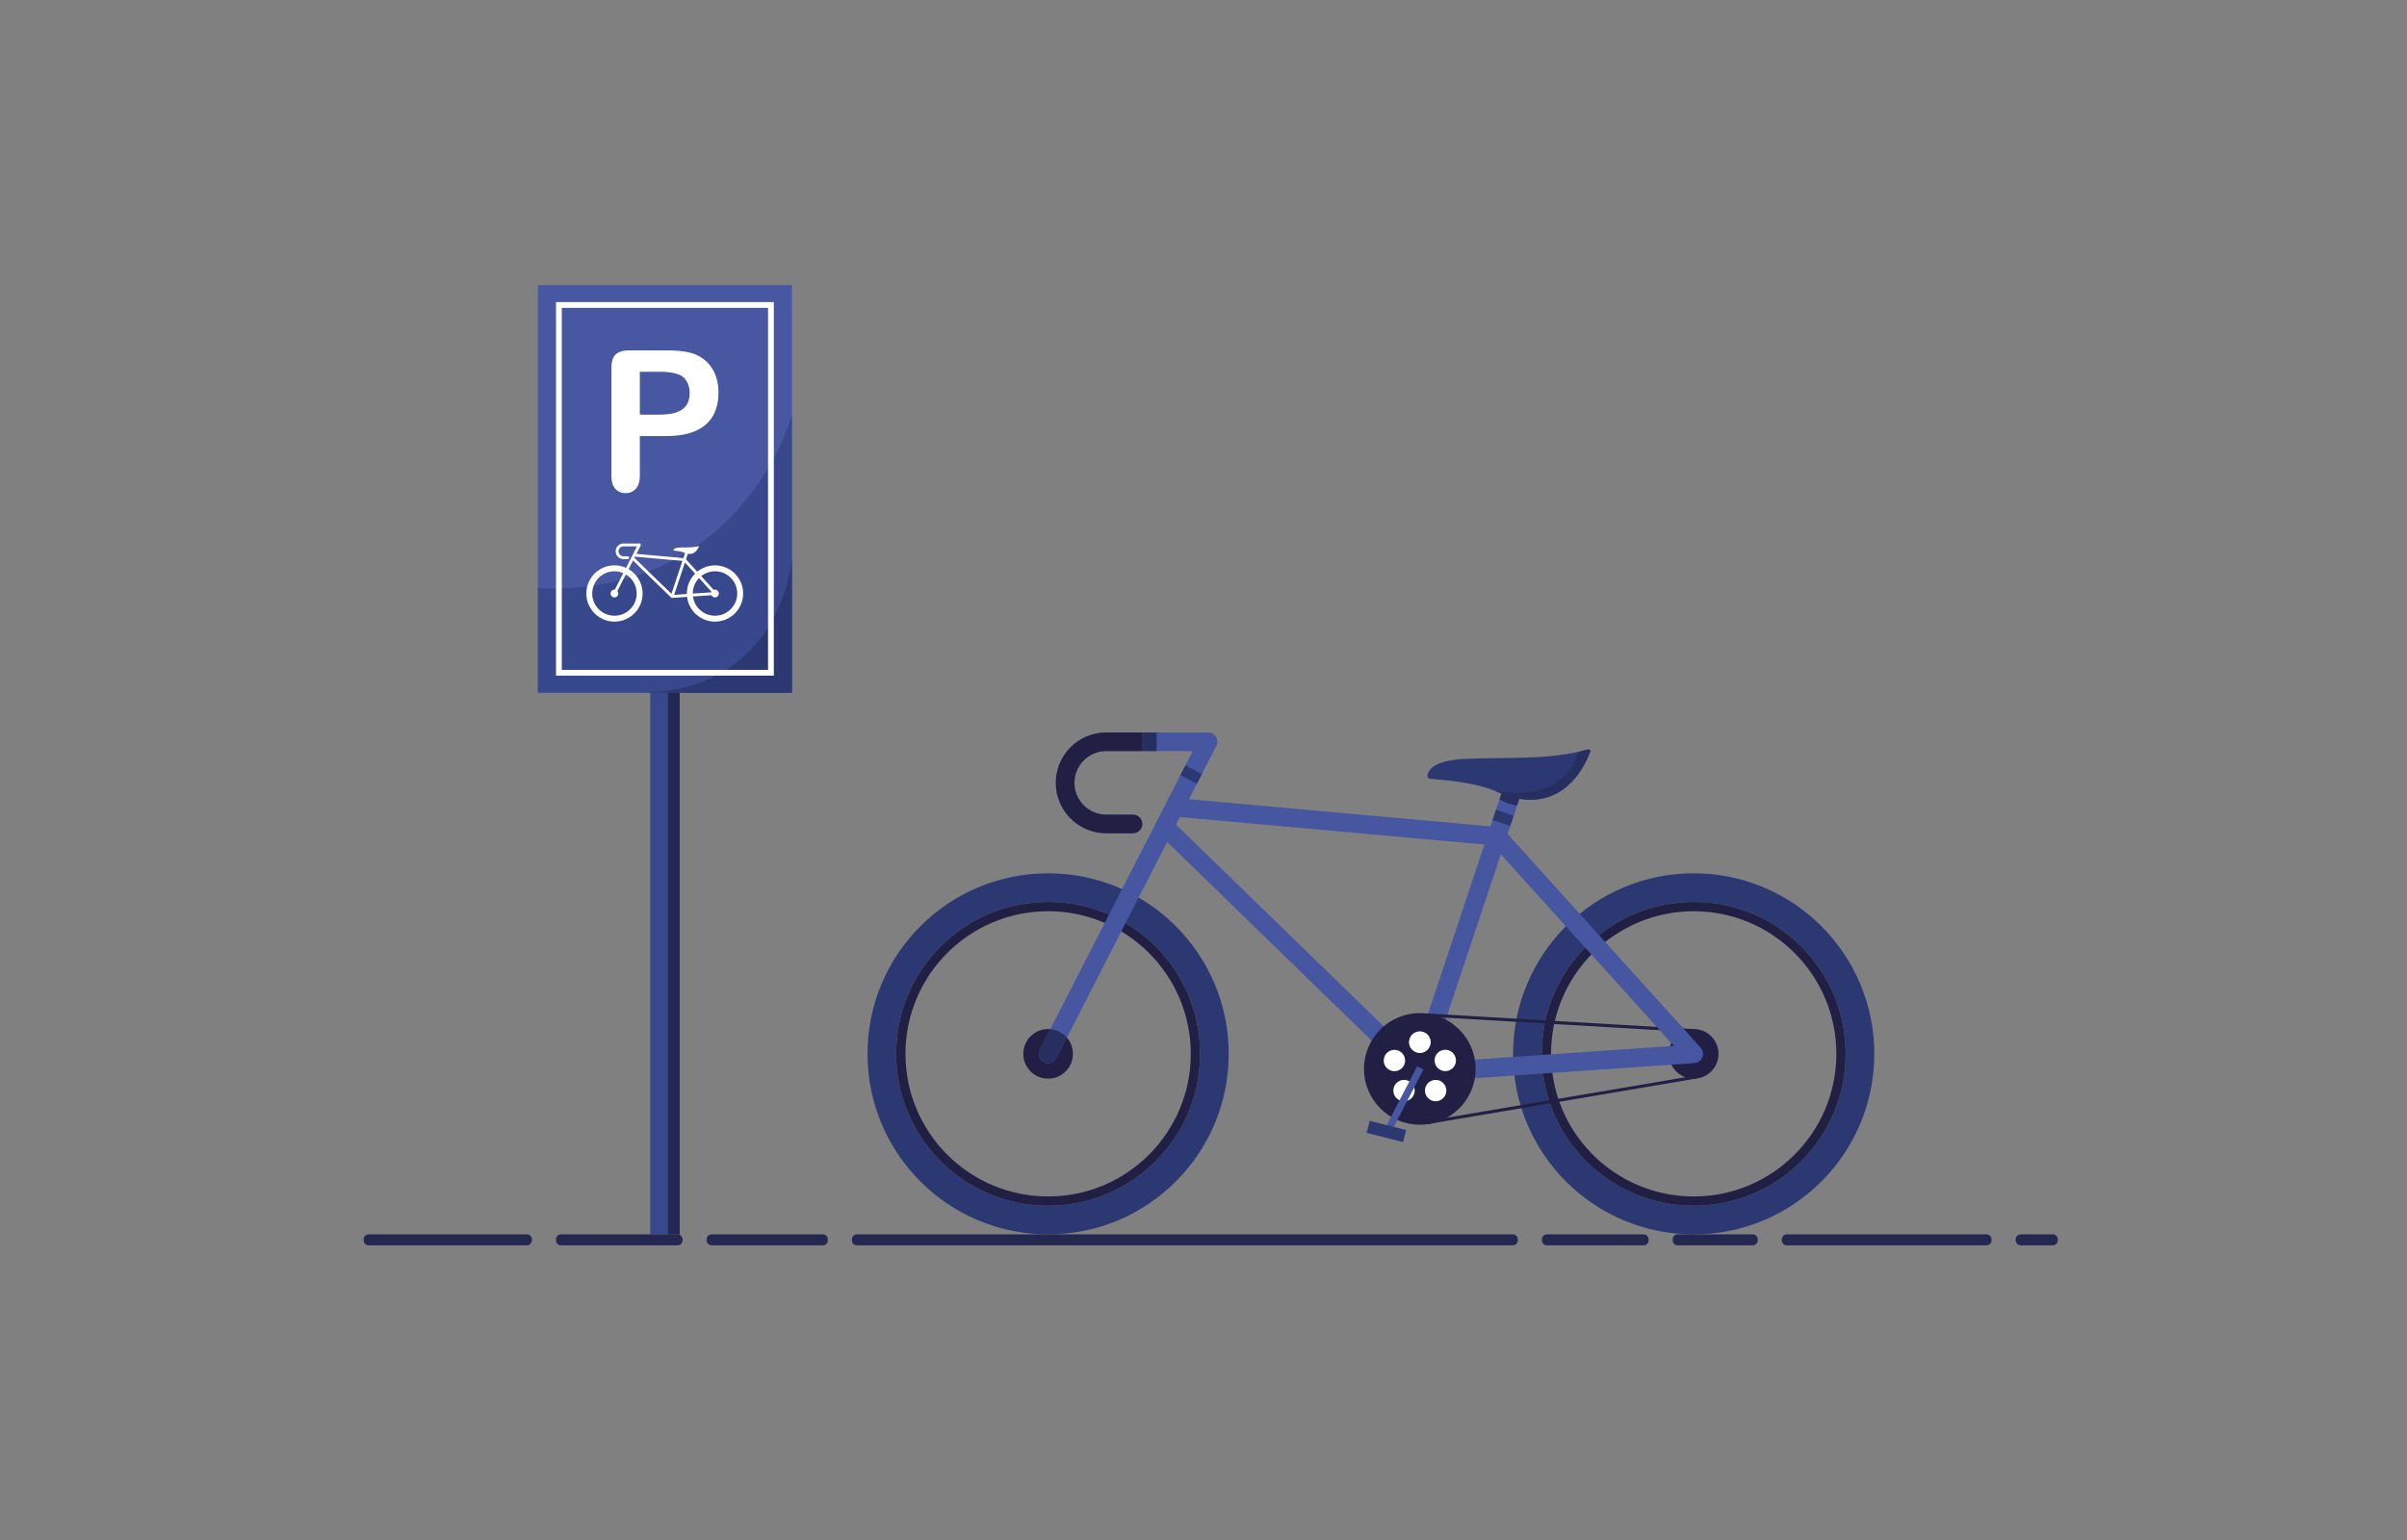 <?xml version="1.0" encoding="utf-8"?>
<svg xmlns="http://www.w3.org/2000/svg" id="_1" style="enable-background:new 0 0 5000 3200" version="1.1" viewBox="0 0 5000 3200" x="0" y="0">
  <rect x="0" y="0" width="5000" height="3200" fill="#808080" stroke="none"/>
  <style>.st1{fill:#37498c}.st2{fill:#242850}.st5{fill:#fff}.st6{fill:#2b3872}.st7{fill:#211f44}.st8{fill:#4656a1}.st9{fill:#262f5f}</style>
  <path d="M1117.51 592.31v847.02h527.45V592.31h-527.45z" style="fill:#4757a1"/>
  <path class="st1" d="M1350.74 1357.68h61.22v1207.25h-61.22z"/>
  <path class="st2" d="M1350.5 1357.91h61.46v21.3h-61.46z"/>
  <path class="st2" d="M1387.38 1357.68h24.58v1207.25h-24.58z"/>
  <path class="st1" d="M1644.95 862.49s-101.48 377.59-527.45 359.73v217.11h527.45V862.49z"/>
  <path d="M1644.95 1162.29s-20.97 278.61-320.31 277.04h320.31v-277.04z" style="fill:#2b3871"/>
  <path d="M1161 633.68h440.46v764.27H1161z" style="fill:none;stroke:#fff;stroke-width:12;stroke-miterlimit:10"/>
  <path class="st5" d="M1383.22 906.13h-54.1v82.55c0 11.8-2.78 20.75-8.35 26.85-5.57 6.1-12.6 9.15-21.08 9.15-8.89 0-16.05-3.02-21.48-9.05-5.44-6.03-8.15-14.88-8.15-26.55V764.31c0-12.99 2.98-22.28 8.95-27.85 5.97-5.57 15.45-8.35 28.44-8.35h75.78c22.41 0 39.65 1.72 51.71 5.17 11.93 3.32 22.24 8.82 30.93 16.51 8.68 7.69 15.28 17.11 19.79 28.24 4.51 11.14 6.76 23.67 6.76 37.59 0 29.7-9.15 52.21-27.45 67.53-18.3 15.32-45.55 22.98-81.75 22.98zm-14.32-133.66h-39.78v89.11h39.78c13.92 0 25.56-1.46 34.91-4.38 9.35-2.91 16.48-7.69 21.38-14.32 4.9-6.63 7.36-15.32 7.36-26.06 0-12.86-3.78-23.34-11.34-31.43-8.49-8.61-25.93-12.92-52.31-12.92zM1485.24 1174.85c-13.98 0-26.81 4.91-36.87 13.1l-23.33-25.83.87-2.6.63-1.9.48-1.44 1.09-3.27.73-2.19c.15.02.3.05.46.07 14.98 2.2 21.03-11.4 22.44-15.29a.55.55 0 0 0-.66-.72c-.99.27-1.99.52-3 .74-11.82 2.59-24.26 1.76-36.75 2.3-10.19.45-11.98 3.65-12.21 5.34-.07.55.35 1.05.9 1.1 12.89 1.02 17.68 2.58 21.09 3.97.69.28 1.32.55 1.95.81l-.64 1.91-1.1 3.31-1.11 3.34-.69 2.05-91.12-8.21-6.4-.58 2.58-5.03 1.6-3.13 4.6-8.99c.01-.01.01-.02.01-.03l.02-.04c.01-.01.01-.03.02-.04.04-.07.07-.14.1-.22.01-.03.02-.05.03-.08.02-.06.05-.13.07-.2l.03-.11c.01-.06.03-.11.04-.17.01-.05.02-.1.02-.15.01-.05.01-.1.02-.14.01-.06.01-.11.01-.17v-.13c0-.05 0-.11-.01-.16 0-.05-.01-.1-.01-.14 0-.04-.01-.08-.02-.12l-.03-.18c0-.02-.01-.04-.02-.06l-.06-.22c0-.01-.01-.01-.01-.02-.03-.08-.06-.17-.09-.25 0-.01-.01-.02-.01-.02-.04-.08-.07-.16-.11-.23-.02-.03-.04-.06-.06-.1l-.09-.15c-.04-.06-.08-.11-.12-.17-.02-.02-.03-.04-.05-.06-.05-.06-.1-.11-.16-.17l-.04-.04c-.05-.05-.1-.09-.15-.14-.02-.02-.05-.04-.07-.06-.04-.03-.08-.06-.13-.1a.834.834 0 0 0-.12-.08c-.03-.02-.07-.04-.1-.06-.05-.03-.11-.06-.16-.09-.01 0-.02-.01-.02-.01-.02-.01-.05-.02-.07-.03-.06-.03-.11-.05-.17-.08-.04-.02-.08-.03-.12-.05-.05-.02-.1-.04-.15-.05-.05-.02-.11-.03-.16-.04l-.12-.03-.2-.03c-.03 0-.06-.01-.09-.01-.08-.01-.15-.01-.23-.01h-32.97c-8.99 0-16.3 7.31-16.3 16.3 0 8.99 7.31 16.3 16.3 16.3h8.65c1.66 0 3.01-1.35 3.01-3.01 0-1.66-1.35-3.01-3.01-3.01h-8.65c-5.67 0-10.29-4.61-10.29-10.29 0-5.67 4.61-10.29 10.29-10.29h28l-2.39 4.66-1.6 3.13-18.88 36.87a58.197 58.197 0 0 0-23.92-5.11c-32.26 0-58.41 26.15-58.41 58.41s26.15 58.41 58.41 58.41 58.41-26.15 58.41-58.41c0-21.59-11.72-40.45-29.14-50.56l9.22-18.01 4.47 4.35 74.61 72.52c.03.03.07.06.1.09s.07.06.1.09c.02.01.04.03.06.04.03.02.06.05.09.07.04.03.08.06.12.08.05.03.11.07.16.1.02.01.05.03.07.04.01 0 .02.01.02.01.08.04.16.08.25.11.01.01.03.01.04.02.04.01.07.03.11.04.04.01.08.03.13.04.1.03.19.05.29.07.01 0 .02 0 .03.01.03.01.07.01.1.02.05.01.09.01.14.02.05.01.09.01.14.01h.14c.1 0 .2 0 .29-.01l30.86-2.13c3.46 28.95 28.11 51.4 57.99 51.4 32.26 0 58.41-26.15 58.41-58.41 0-32.24-26.15-58.39-58.41-58.39zm-208.11 50.42a8.03 8.03 0 0 0-8.74 8c0 4.43 3.59 8.02 8.03 8.02a8.02 8.02 0 0 0 6.06-13.27l17.6-34.37c13.46 8.06 22.47 22.78 22.47 39.62 0 25.48-20.66 46.14-46.14 46.14s-46.14-20.66-46.14-46.14 20.66-46.14 46.14-46.14c6.51 0 12.7 1.35 18.31 3.78l-17.59 34.36zm-49.86 7.99c0-27.15 22.01-49.15 49.15-49.15-27.14 0-49.15 22-49.15 49.15s22.01 49.15 49.15 49.15c-27.14 0-49.15-22-49.15-49.15zm257.97 46.14c-23.39 0-42.72-17.41-45.73-39.98l38.51-2.65a8.018 8.018 0 0 0 7.22 4.51c4.43 0 8.03-3.59 8.03-8.02a8.03 8.03 0 0 0-8.03-8.03c-.97 0-1.9.17-2.75.49l-1.23-1.36-1.84-2.04-22.8-25.24c7.87-6.23 17.81-9.96 28.63-9.96 25.48 0 46.14 20.66 46.14 46.14-.01 25.48-20.67 46.14-46.15 46.14zm-35.11-80.53c-.43.44-.86.88-1.27 1.34.41-.45.84-.9 1.27-1.34zm-12.18 20.93a51.109 51.109 0 0 0 0 0zm1.15 13.46c0-12.5 4.97-23.84 13.05-32.15l20.64 22.85.5.56 4.71 5.22.02.02c-.16.33-.29.67-.41 1.01l-38.51 2.65v-.16zm1.83-21.31zm2.9-5.18zm29.13-21.11a48.255 48.255 0 0 1 2.38-.55c-.81.16-1.6.34-2.38.55zm-4.62 1.43zm-11.55 6.09c1.28-.91 2.62-1.77 3.99-2.56-1.38.79-2.71 1.64-3.99 2.56-.64.46-1.27.93-1.89 1.42.61-.5 1.24-.97 1.89-1.42zm-134.53-29.74-4.47-4.35 1.25-2.44 6.41.58 92.12 8.3-22.8 68.37-72.51-70.46zm78.11 72.65 22.48-67.41 21.05 23.31c-10.55 10.57-17.08 25.16-17.08 41.27 0 .34 0 .67.01 1.01l-26.46 1.82zm38.3 12.94zm2.26 5.54zm2.9 5.18zm6.65 8.27c-.56-.56-1.1-1.13-1.63-1.71.54.58 1.08 1.15 1.63 1.71.83.83 1.7 1.64 2.59 2.41-.89-.78-1.75-1.58-2.59-2.41zm10.29 7.88a49.114 49.114 0 0 0 0 0zm5.34 2.65c.74.31 1.48.6 2.23.88-.75-.27-1.5-.57-2.23-.88zm9.22 2.86c-.8-.16-1.59-.35-2.38-.55.79.21 1.58.39 2.38.55.8.16 1.61.31 2.42.43-.81-.12-1.62-.26-2.42-.43z"/>
  <path class="st6" d="M3143.14 2189.81c0 207.18 167.95 375.13 375.13 375.13s375.13-167.95 375.13-375.13-167.95-375.13-375.13-375.13-375.13 167.95-375.13 375.13zm59.47 0c0-174.34 141.33-315.67 315.67-315.67s315.67 141.33 315.67 315.67-141.33 315.67-315.67 315.67-315.67-141.33-315.67-315.67z"/>
  <path class="st7" d="M3202.61 2189.81c0 174.34 141.33 315.67 315.67 315.67s315.67-141.33 315.67-315.67-141.33-315.67-315.67-315.67c-174.34.01-315.67 141.33-315.67 315.67zm19.32 0c0-163.66 132.68-296.34 296.34-296.34 163.66 0 296.34 132.68 296.34 296.34s-132.68 296.34-296.34 296.34c-163.66 0-296.34-132.68-296.34-296.34z"/>
  <circle class="st7" cx="3518.27" cy="2189.81" r="51.54"/>
  <path class="st6" d="M1802.09 2189.81c0 207.18 167.95 375.13 375.13 375.13s375.13-167.95 375.13-375.13-167.95-375.13-375.13-375.13-375.13 167.95-375.13 375.13zm59.46 0c0-174.34 141.33-315.67 315.67-315.67s315.67 141.33 315.67 315.67-141.33 315.67-315.67 315.67-315.67-141.33-315.67-315.67z"/>
  <path class="st7" d="M1861.55 2189.81c0 174.34 141.33 315.67 315.67 315.67s315.67-141.33 315.67-315.67-141.33-315.67-315.67-315.67-315.67 141.33-315.67 315.67zm19.33 0c0-163.66 132.68-296.34 296.34-296.34 163.66 0 296.34 132.68 296.34 296.34s-132.68 296.34-296.34 296.34c-163.66 0-296.34-132.68-296.34-296.34z"/>
  <circle class="st7" cx="2177.22" cy="2189.81" r="51.54"/>
  <path class="st8" d="m2438.31 1696.68 12.17 1.1.38.03 41.14 3.71 591.62 53.32-146.45 439.11v.01l-9.74 29.19a19.404 19.404 0 0 0 3.05 17.95c.44.57.93 1.12 1.43 1.64l.38.39c.21.2.42.39.64.59.22.19.44.38.66.56.12.09.24.19.36.28.19.16.39.3.58.44.26.18.51.36.78.53.34.22.68.43 1.03.61.15.09.3.17.45.25.05.03.1.05.15.07.52.27 1.05.51 1.59.72.08.04.16.07.25.1l.01.01c.24.09.47.18.71.26.27.09.54.18.81.26.62.18 1.25.33 1.88.45.07.01.14.03.2.04.22.04.45.07.67.1.3.04.6.07.9.1.3.03.61.05.91.07.3.02.61.03.91.03.63 0 1.26-.03 1.88-.09l524.27-36.13 47.68-3.28c7.38-.51 13.82-5.19 16.6-12.04 2.77-6.86 1.38-14.7-3.59-20.19l-21.13-23.4-10.9-12.07-19.74-21.86-349.18-386.58 5.57-16.7 7.15-21.44 7-20.99 16.27-48.78.95-2.84c3.37-10.11-2.1-21.07-12.22-24.44a19.3 19.3 0 0 0-16.76 2.2c-3.49 2.3-6.27 5.74-7.69 10.01l-17.1 51.29-7.09 21.27-7.14 21.43-4.4 13.19-585.21-52.74-41.13-3.71-.39-.03-27.69-2.49c-10.63-.95-20.03 6.88-20.99 17.51-.95 10.63 6.88 20.02 17.51 20.98zm679.32 78.38 320.64 354.99 33.5 37.1.14.16 5.39 5.96-8.02.55-496.04 34.18 144.39-432.94z"/>
  <path class="st8" d="M2168.41 2207.02c2.82 1.45 5.83 2.13 8.79 2.13 7.02 0 13.8-3.84 17.23-10.52l21.77-42.51 208.24-406.66 18.42-35.98 8-15.64 19.01-37.1 16.54-32.3 10.29-20.1 29.77-58.16c4.87-9.5 1.11-21.15-8.39-26.01-9.5-4.87-21.14-1.11-26.01 8.39l-29.73 58.06-10.29 20.1-270.27 527.78-21.78 42.53c-4.84 9.47-1.09 21.12 8.41 25.99z"/>
  <path class="st8" d="m2406.07 1731.6 18.09 17.58 29 28.19 479.15 465.75c.21.2.42.4.64.58.22.19.44.38.66.56.12.09.24.19.36.28.19.16.39.3.58.44.26.18.51.36.78.53.34.22.68.43 1.03.61.2.11.4.22.6.32.52.27 1.05.51 1.59.72.08.04.16.07.25.1l.01.01c.24.09.47.18.71.26.27.09.54.18.81.26.62.18 1.25.33 1.88.45.29.05.58.1.87.14.3.04.6.07.9.1.3.03.61.05.91.07.3.01.61.02.91.02 5.04 0 10.07-1.95 13.86-5.86 7.44-7.65 7.26-19.89-.39-27.32l-22.07-21.45-465.58-452.58-29-28.19-9.58-9.31c-7.65-7.44-19.89-7.27-27.33.39-7.47 7.68-7.29 19.91.36 27.35z"/>
  <path class="st7" d="m3518.1 2144.79.34-6.43-559.21-32.7-.34 6.43z"/>
  <path class="st7" d="M2833.33 2221.14c0-63.94 52.02-115.96 115.96-115.96 63.94 0 115.96 52.02 115.96 115.96 0 63.94-52.02 115.96-115.96 115.96-63.94 0-115.96-52.02-115.96-115.96zm12.89 0c0 56.84 46.24 103.07 103.07 103.07 56.84 0 103.07-46.24 103.07-103.07 0-56.84-46.24-103.07-103.07-103.07-56.83 0-103.07 46.23-103.07 103.07z"/>
  <circle class="st7" cx="2949.29" cy="2221.14" r="104.19"/>
  <circle class="st5" cx="2949.39" cy="2165.63" r="22.2" transform="rotate(-67.5 2949.342 2165.58)"/>
  <circle class="st5" cx="3002.16" cy="2203.66" r="22.2" transform="rotate(-13.286 3001.468 2203.287)"/>
  <circle class="st5" cx="2982.23" cy="2266.12" r="22.2"/>
  <circle class="st5" cx="2916.55" cy="2266.12" r="22.2"/>
  <circle class="st5" cx="2896.62" cy="2203.66" r="22.2" transform="rotate(-45.001 2896.609 2203.708)"/>
  <circle class="st5" cx="2949.39" cy="2165.63" r="22.2" transform="rotate(-67.5 2949.342 2165.58)"/>
  <path class="st7" d="m2965.77 2335.78 560.03-95.07-1.05-6.36-560.02 95.07z"/>
  <path class="st8" d="m2889.16 2353.31 67.75-130.85-12.96-6.94-67.76 130.85z"/>
  <path class="st6" d="M2867.06 2312.26h25.77v77.98h-25.77z" transform="rotate(-75.83 2879.844 2351.189)"/>
  <path class="st8" d="M2193.19 1626.73c0 57.74 46.98 104.71 104.71 104.71h55.55c10.68 0 19.33-8.65 19.33-19.33 0-10.67-8.65-19.33-19.33-19.33h-55.55c-36.43 0-66.06-29.63-66.06-66.06 0-36.42 29.63-66.06 66.06-66.06h211.39c10.67 0 19.33-8.65 19.33-19.33 0-10.67-8.66-19.32-19.33-19.32H2297.9c-57.74.02-104.71 46.98-104.71 104.72zM3438.26 2119.53v10.52l33.5 37.09h39.73v-13.68l-30.64-33.93z"/>
  <path class="st6" d="m3100.59 1703.98 36.65 12.28 7.15-21.44-36.66-12.27zM2452.06 1610.69l34.35 17.72 10.3-20.1-34.35-17.72z"/>
  <path class="st9" d="M3114.82 1661.28c15.14 7.98 27.66 11.27 36.56 12.55l16.27-48.78-28.03-25.08c-3.49 2.3-6.27 5.74-7.69 10.01l-17.11 51.3z"/>
  <path class="st6" d="M2970.95 1618.28c82.81 6.57 113.54 16.56 135.45 25.49 16.43 6.7 27.89 12.8 52.64 16.44 96.23 14.13 135.07-73.19 144.1-98.2.98-2.7-1.49-5.37-4.26-4.61-6.39 1.76-12.8 3.33-19.25 4.75-75.88 16.66-155.77 11.28-236.04 14.8-65.42 2.87-76.94 23.47-78.42 34.3-.49 3.53 2.2 6.74 5.78 7.03z"/>
  <path class="st9" d="M3106.4 1643.77c16.43 6.7 27.89 12.8 52.64 16.44 96.23 14.13 135.07-73.19 144.1-98.2.98-2.7-1.49-5.37-4.26-4.61-6.39 1.76-12.8 3.33-19.25 4.75-.01-.01-23.7 107.53-173.23 81.62z"/>
  <path class="st7" d="M2193.19 1626.73c0 57.74 46.98 104.71 104.71 104.71h55.55c10.68 0 19.33-8.65 19.33-19.33 0-10.67-8.65-19.33-19.33-19.33h-55.55c-36.43 0-66.06-29.63-66.06-66.06 0-36.42 29.63-66.06 66.06-66.06h75.39v-38.65h-75.39c-57.74.02-104.71 46.98-104.71 104.72z"/>
  <path class="st9" d="M2373.29 1522.03h29.27v38.65h-29.27z" transform="rotate(-180 2387.921 1541.352)"/>
  <path class="st9" d="M2168.41 2207.02c2.82 1.45 5.83 2.13 8.79 2.13 7.02 0 13.8-3.84 17.23-10.52l21.77-42.51c-8.51-9.84-20.68-16.43-34.41-17.63l-21.78 42.53c-4.85 9.48-1.1 21.13 8.4 26z"/>
  <path class="st2" d="M3142.58 2587.69h-1362.6c-5.69 0-10.31-4.62-10.31-10.31v-2.13c0-5.69 4.62-10.31 10.31-10.31h1362.6c5.69 0 10.31 4.62 10.31 10.31v2.13c0 5.69-4.62 10.31-10.31 10.31zM1709.33 2587.69h-231.18c-5.69 0-10.31-4.62-10.31-10.31v-2.13c0-5.69 4.62-10.31 10.31-10.31h231.18c5.69 0 10.31 4.62 10.31 10.31v2.13c0 5.69-4.61 10.31-10.31 10.31zM1407.51 2587.69h-242.25c-5.69 0-10.31-4.62-10.31-10.31v-2.13c0-5.69 4.62-10.31 10.31-10.31h242.25c5.69 0 10.31 4.62 10.31 10.31v2.13c0 5.69-4.61 10.31-10.31 10.31zM3414.33 2587.69h-201.11c-5.69 0-10.31-4.62-10.31-10.31v-2.13c0-5.69 4.62-10.31 10.31-10.31h201.11c5.69 0 10.31 4.62 10.31 10.31v2.13c0 5.69-4.62 10.31-10.31 10.31zM3640.94 2587.69h-155.97c-5.69 0-10.31-4.62-10.31-10.31v-2.13c0-5.69 4.62-10.31 10.31-10.31h155.97c5.69 0 10.31 4.62 10.31 10.31v2.13c0 5.69-4.62 10.31-10.31 10.31zM4126.58 2587.69h-414.85c-5.78 0-10.46-4.68-10.46-10.46v-1.83c0-5.78 4.68-10.46 10.46-10.46h414.85c5.78 0 10.46 4.68 10.46 10.46v1.83c0 5.77-4.69 10.46-10.46 10.46zM765.79 2587.69h328.68c5.78 0 10.46-4.68 10.46-10.46v-1.83c0-5.78-4.68-10.46-10.46-10.46H765.79c-5.78 0-10.46 4.68-10.46 10.46v1.83c0 5.77 4.68 10.46 10.46 10.46zM4264.21 2587.69h-66.69c-5.78 0-10.46-4.68-10.46-10.46v-1.83c0-5.78 4.68-10.46 10.46-10.46h66.69c5.78 0 10.46 4.68 10.46 10.46v1.83c0 5.77-4.68 10.46-10.46 10.46z"/>
</svg>
